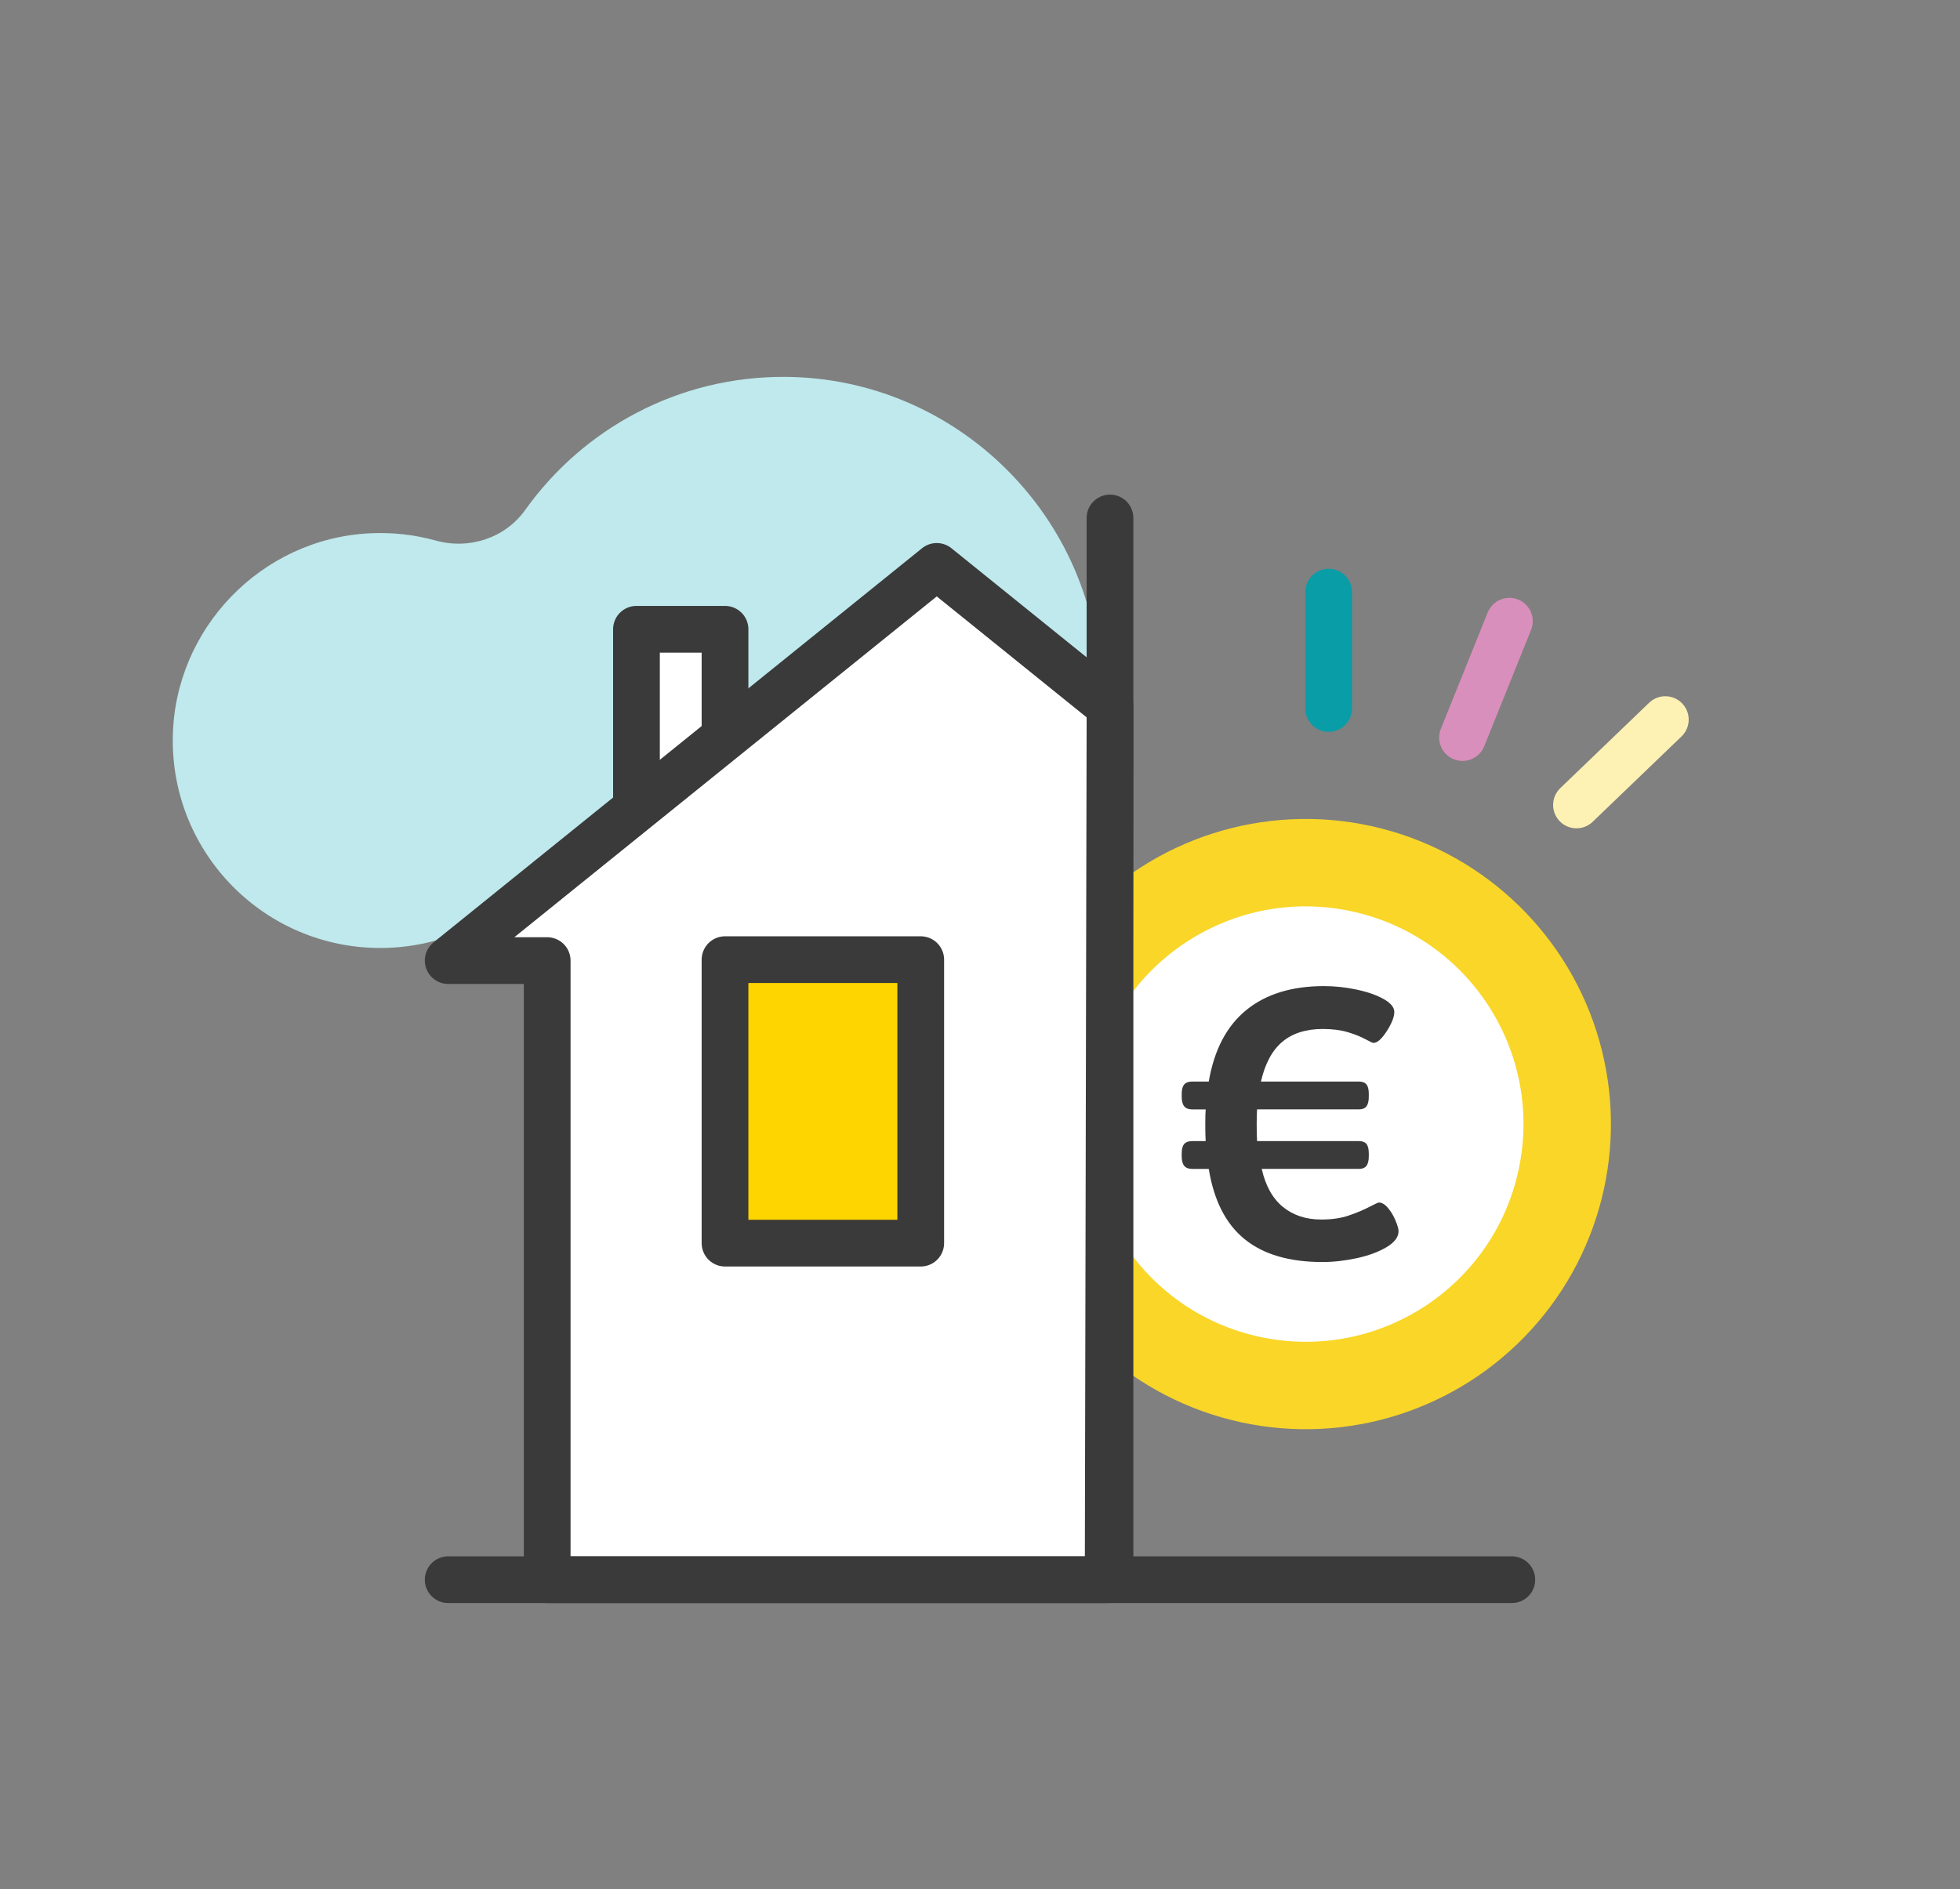 <?xml version="1.0" encoding="UTF-8"?>
<svg xmlns="http://www.w3.org/2000/svg" viewBox="0 0 209.735 202.185">
  <rect x="0" y="0" width="209.735" height="202.185" fill="#808080" stroke="none"/>
  <defs>
    <style>
      .uuid-19b695ba-fafe-428f-9c91-18f62b5e6d95 {
        fill: #ffd500;
      }

      .uuid-19b695ba-fafe-428f-9c91-18f62b5e6d95, .uuid-62f2dae9-9ca0-4c28-9435-4ef6d1b9de81, .uuid-f0f45fb1-51f6-4e79-9de4-dd49ca1a5307 {
        stroke: #3a3a3a;
        stroke-linejoin: round;
      }

      .uuid-19b695ba-fafe-428f-9c91-18f62b5e6d95, .uuid-62f2dae9-9ca0-4c28-9435-4ef6d1b9de81, .uuid-f0f45fb1-51f6-4e79-9de4-dd49ca1a5307, .uuid-1395db2a-84ee-476b-b127-c55bd26bc152, .uuid-53d9b78f-5fe3-407f-89b8-f71eba090d30, .uuid-cc91ee09-4a0e-4d80-803a-4c6cfa8b3cca {
        stroke-linecap: round;
        stroke-width: 5px;
      }

      .uuid-62f2dae9-9ca0-4c28-9435-4ef6d1b9de81, .uuid-252694c9-9d2e-45fa-ae77-6d7945dd517b {
        fill: #fff;
      }

      .uuid-9cd62702-0e12-4b2e-a2d4-f57a89069adb {
        fill: #f9d628;
      }

      .uuid-4552960e-9eaf-4efe-94d0-46937dd63a9a {
        fill: #bfe9ec;
      }

      .uuid-897c6648-d786-4dbd-8a64-7b491b1624f6 {
        fill: #3a3a3a;
      }

      .uuid-f0f45fb1-51f6-4e79-9de4-dd49ca1a5307, .uuid-1395db2a-84ee-476b-b127-c55bd26bc152, .uuid-53d9b78f-5fe3-407f-89b8-f71eba090d30, .uuid-cc91ee09-4a0e-4d80-803a-4c6cfa8b3cca {
        fill: none;
      }

      .uuid-1395db2a-84ee-476b-b127-c55bd26bc152 {
        stroke: #d98fbc;
      }

      .uuid-1395db2a-84ee-476b-b127-c55bd26bc152, .uuid-53d9b78f-5fe3-407f-89b8-f71eba090d30, .uuid-cc91ee09-4a0e-4d80-803a-4c6cfa8b3cca {
        stroke-miterlimit: 10;
      }

      .uuid-53d9b78f-5fe3-407f-89b8-f71eba090d30 {
        stroke: #fdf1b4;
      }

      .uuid-cc91ee09-4a0e-4d80-803a-4c6cfa8b3cca {
        stroke: #089da7;
      }
    </style>
  </defs>
  <g id="uuid-d6a3507c-e876-49bd-beff-e1e4744862d1" data-name="Calque 2"/>
  <g id="uuid-ae2076b0-cc93-4cad-b05f-af5fb4b6bddd" data-name="Calque 4"/>
  <g id="uuid-16347356-04ee-445b-83c8-65451d9c7198" data-name="Calque 5"/>
  <g id="uuid-e866f556-5da3-4cd0-b92b-ca8385eadc25" data-name="Calque 1">
    <path class="uuid-4552960e-9eaf-4efe-94d0-46937dd63a9a" d="M84.04,40.338c-11.479-.072-21.645,5.563-27.831,14.234-2.159,3.026-6.003,4.277-9.585,3.284-2.23-.618-4.602-.897-7.056-.776-11.625,.576-20.92,10.23-21.079,21.868-.17,12.407,9.837,22.517,22.204,22.517,3.94,0,7.639-1.028,10.846-2.829,3.181-1.787,7.179-1.327,9.92,1.081,5.969,5.244,13.795,8.424,22.365,8.424,18.885,0,34.163-15.441,33.898-34.386-.256-18.362-15.319-33.303-33.682-33.417Z"/>
    <g>
      <circle class="uuid-9cd62702-0e12-4b2e-a2d4-f57a89069adb" cx="139.722" cy="120.313" r="32.659" transform="translate(-7.603 231.185) rotate(-77.695)"/>
      <circle class="uuid-252694c9-9d2e-45fa-ae77-6d7945dd517b" cx="139.722" cy="120.313" r="23.298" transform="translate(-7.603 231.185) rotate(-77.695)"/>
      <path class="uuid-897c6648-d786-4dbd-8a64-7b491b1624f6" d="M133.194,132.639c-2.013-1.627-3.296-4.137-3.847-7.528h-1.778c-.387,0-.669-.11-.848-.331-.18-.22-.269-.565-.269-1.034v-.289c0-.469,.089-.807,.269-1.014,.179-.207,.462-.31,.848-.31h1.447c-.028-.414-.041-1.035-.041-1.862,0-.689,.014-1.199,.041-1.53h-1.447c-.387,0-.669-.109-.848-.331-.18-.22-.269-.565-.269-1.035v-.289c0-.468,.089-.807,.269-1.014,.179-.207,.462-.31,.848-.31h1.778c.579-3.391,1.916-5.942,4.012-7.652,2.096-1.709,4.867-2.565,8.315-2.565,1.158,0,2.323,.125,3.495,.373,1.171,.248,2.136,.586,2.896,1.014,.758,.428,1.137,.889,1.137,1.385,0,.524-.269,1.207-.807,2.047-.538,.842-1.014,1.262-1.427,1.262-.083,0-.379-.138-.89-.414-.51-.275-1.137-.523-1.882-.745-.745-.22-1.628-.331-2.648-.331-1.792,0-3.233,.454-4.322,1.364-1.09,.911-1.854,2.331-2.296,4.261h10.466c.386,0,.662,.104,.827,.31s.248,.545,.248,1.014v.289c0,.47-.083,.814-.248,1.035-.165,.221-.442,.331-.827,.331h-10.879c-.028,.331-.041,.856-.041,1.572,0,.828,.014,1.435,.041,1.821h10.879c.386,0,.662,.104,.827,.31s.248,.544,.248,1.014v.289c0,.469-.083,.813-.248,1.034-.165,.221-.442,.331-.827,.331h-10.382c.413,1.82,1.171,3.178,2.275,4.074,1.103,.896,2.468,1.344,4.095,1.344,1.131,0,2.116-.144,2.958-.434,.841-.289,1.564-.592,2.171-.91,.607-.317,.951-.476,1.035-.476,.331,0,.661,.2,.992,.599,.331,.4,.599,.855,.806,1.365,.207,.51,.31,.876,.31,1.096,0,.634-.428,1.206-1.282,1.717-.856,.51-1.917,.903-3.186,1.179-1.269,.275-2.495,.413-3.681,.413-3.53,0-6.302-.812-8.314-2.44Z"/>
    </g>
    <g>
      <polyline class="uuid-62f2dae9-9ca0-4c28-9435-4ef6d1b9de81" points="68.106 89.982 68.106 67.353 77.583 67.353 77.583 82.333"/>
      <polygon class="uuid-62f2dae9-9ca0-4c28-9435-4ef6d1b9de81" points="100.239 60.623 47.959 102.815 58.553 102.815 58.553 169.079 118.584 169.079 118.781 75.587 100.239 60.623"/>
      <line class="uuid-f0f45fb1-51f6-4e79-9de4-dd49ca1a5307" x1="161.776" y1="169.079" x2="47.959" y2="169.079"/>
      <rect class="uuid-19b695ba-fafe-428f-9c91-18f62b5e6d95" x="77.583" y="102.714" width="20.943" height="30.342"/>
      <line class="uuid-f0f45fb1-51f6-4e79-9de4-dd49ca1a5307" x1="118.778" y1="55.439" x2="118.778" y2="168.885"/>
    </g>
    <line class="uuid-1395db2a-84ee-476b-b127-c55bd26bc152" x1="161.516" y1="66.49" x2="156.502" y2="78.944"/>
    <line class="uuid-cc91ee09-4a0e-4d80-803a-4c6cfa8b3cca" x1="142.176" y1="63.377" x2="142.176" y2="75.831"/>
    <line class="uuid-53d9b78f-5fe3-407f-89b8-f71eba090d30" x1="178.202" y1="77.021" x2="168.695" y2="86.157"/>
  </g>
</svg>
